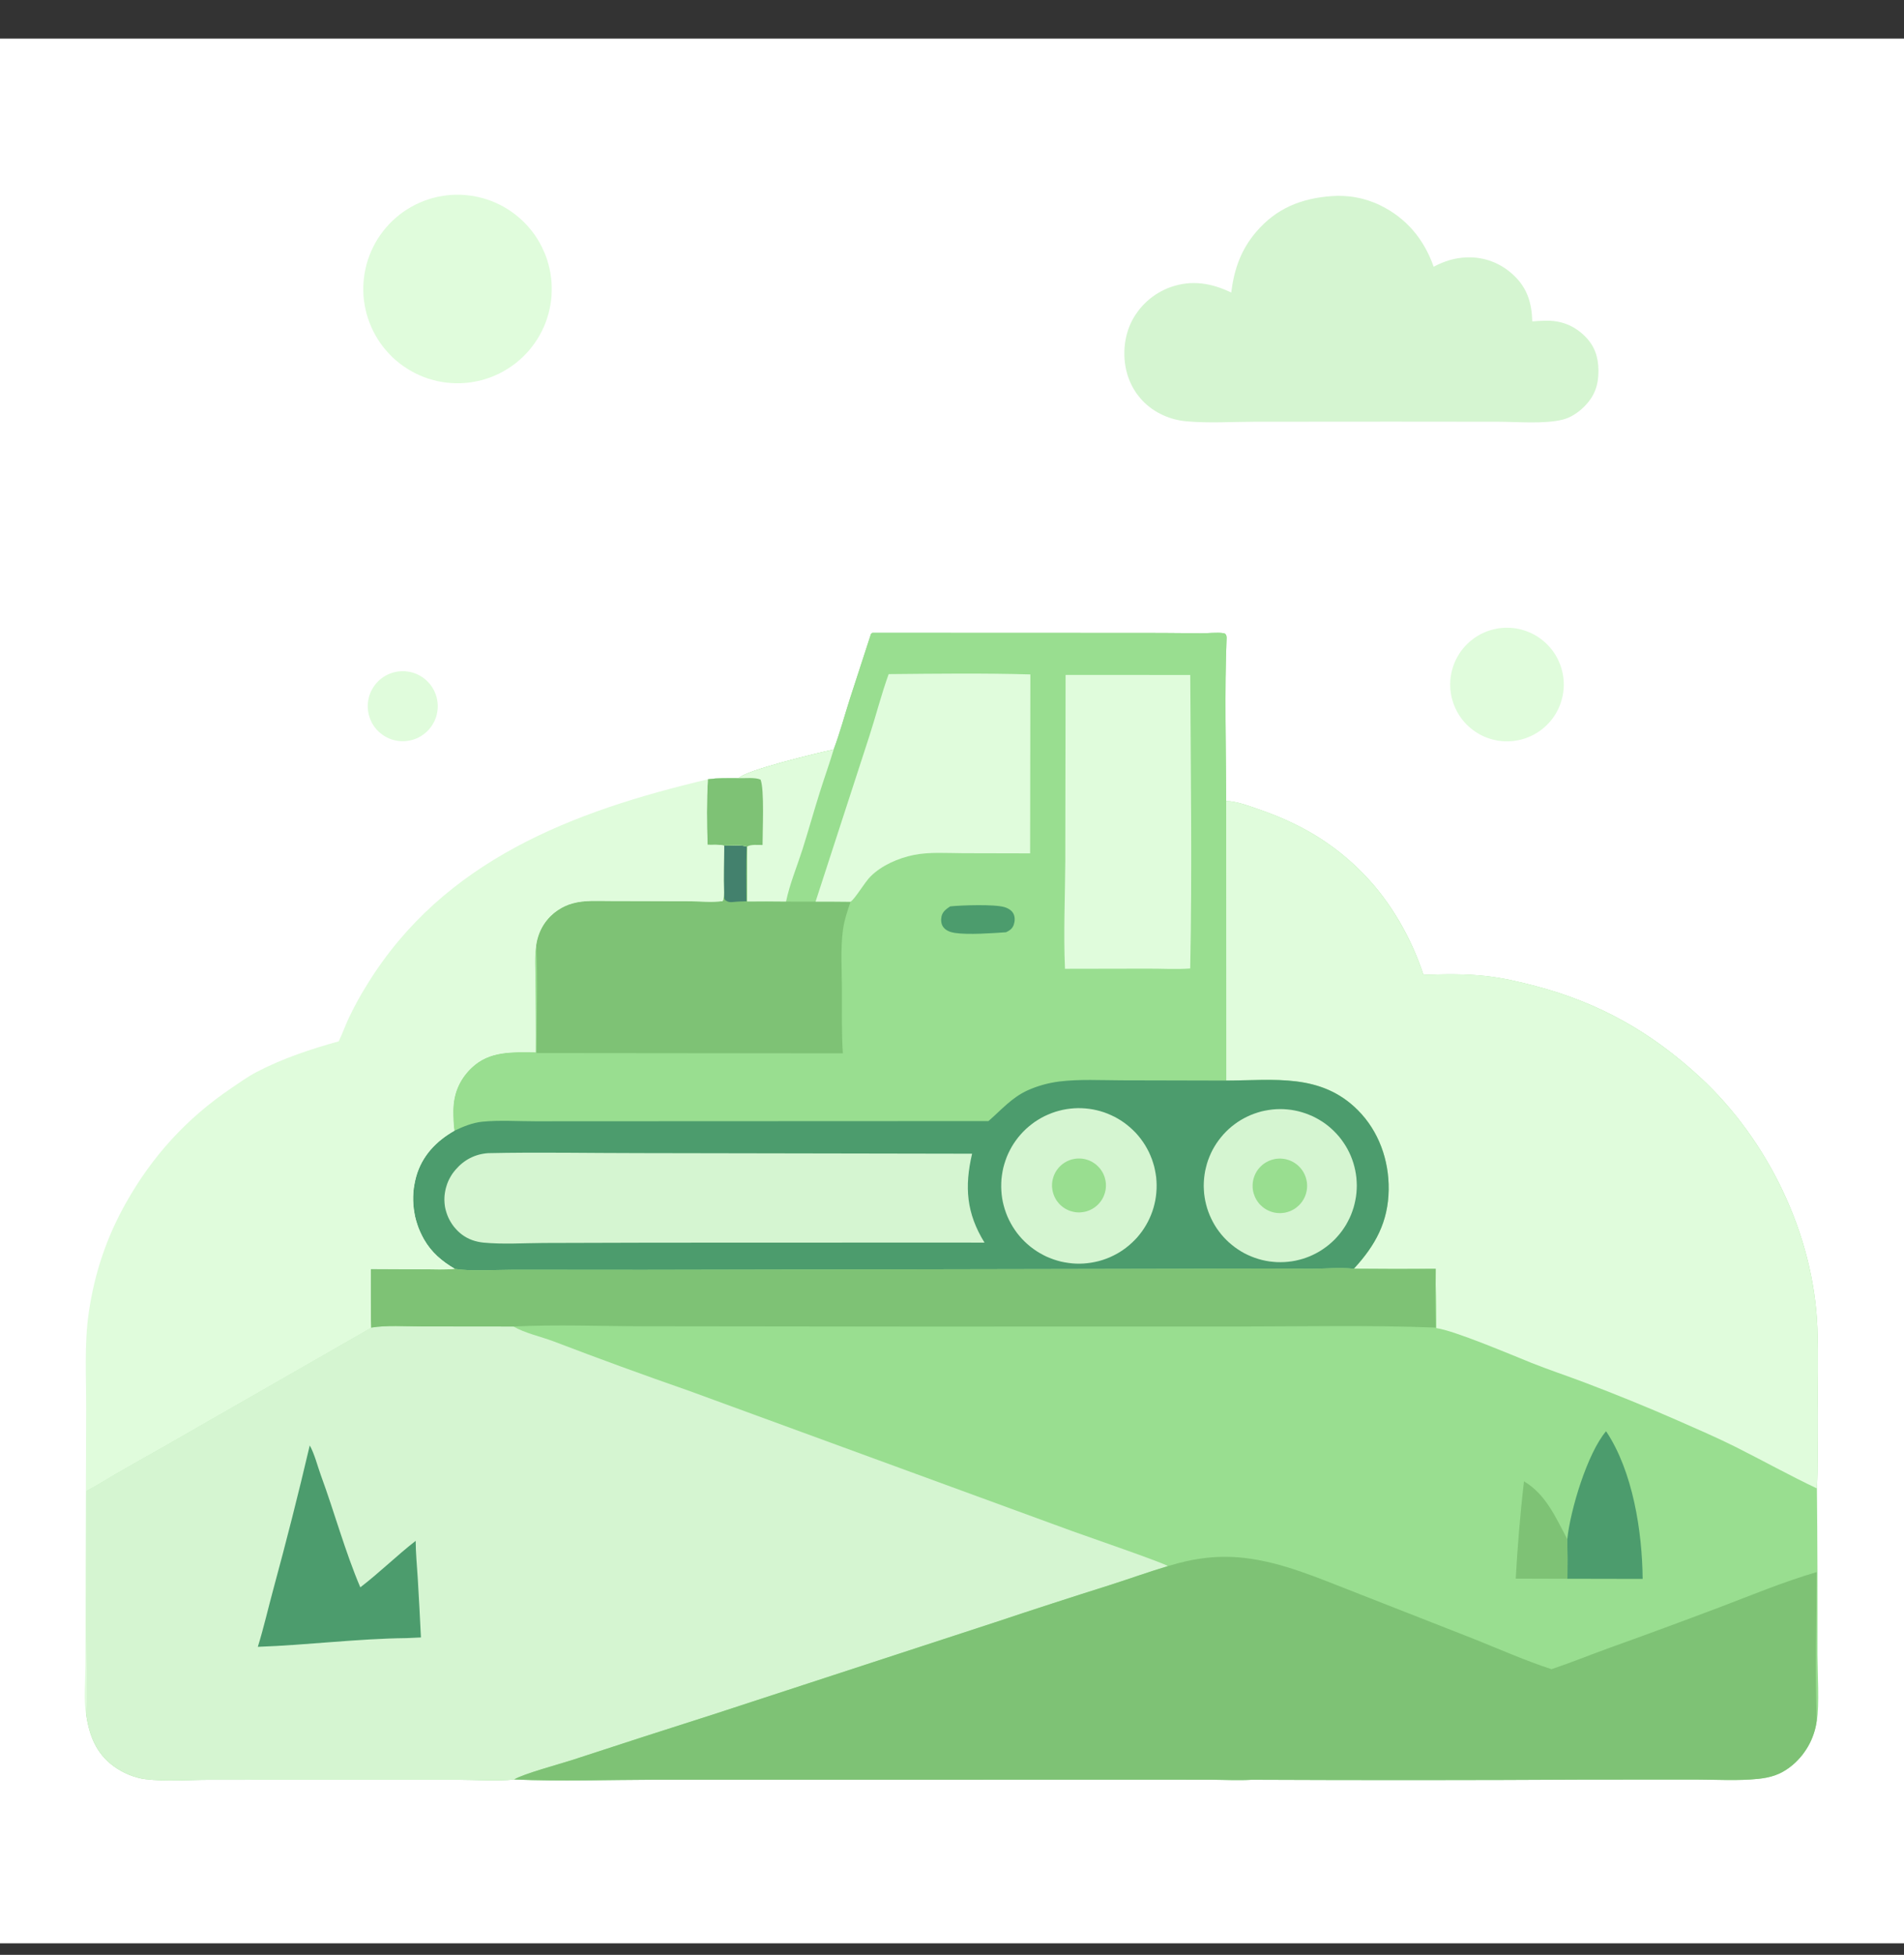 <svg width="38" height="39" viewBox="0 0 38 39" fill="none" xmlns="http://www.w3.org/2000/svg">
<rect x="0" y="0" width="38" height="39" fill="#333333" stroke="none"/>
<g clip-path="url(#clip0_1828_98043)">
<path d="M0 0.77H38V38.77H0V0.77Z" fill="white"/>
<path d="M17.383 12.647C17.419 12.621 17.401 12.625 17.435 12.625L22.443 12.627C22.952 12.626 23.462 12.628 23.972 12.634C24.098 12.636 24.3 12.612 24.414 12.632C24.437 12.636 24.451 12.638 24.464 12.659C24.477 12.68 24.478 12.694 24.48 12.718C24.437 13.801 24.468 14.897 24.472 15.981C24.674 15.984 24.902 16.071 25.095 16.137C25.923 16.418 26.612 16.813 27.225 17.447C27.763 18.002 28.169 18.72 28.41 19.45C28.825 19.434 29.235 19.427 29.65 19.472C29.986 19.508 30.315 19.585 30.642 19.671C31.921 20.006 32.966 20.599 33.935 21.496C35.289 22.749 36.201 24.636 36.271 26.488C36.293 27.075 36.276 27.667 36.273 28.254C36.271 28.733 36.287 29.218 36.262 29.696C36.273 30.803 36.276 31.91 36.273 33.017C36.273 33.322 36.316 34.055 36.259 34.324C36.256 34.347 36.253 34.37 36.249 34.392C36.245 34.415 36.24 34.438 36.235 34.46C36.23 34.482 36.224 34.505 36.218 34.527C36.211 34.549 36.205 34.571 36.197 34.593C36.19 34.614 36.182 34.636 36.173 34.657C36.165 34.679 36.156 34.7 36.147 34.721C36.137 34.742 36.127 34.763 36.117 34.783C36.106 34.804 36.095 34.824 36.084 34.844C36.072 34.864 36.06 34.883 36.048 34.903C36.035 34.922 36.023 34.941 36.009 34.96C35.996 34.978 35.982 34.997 35.968 35.015C35.953 35.033 35.939 35.05 35.923 35.068C35.908 35.085 35.893 35.102 35.877 35.119C35.861 35.135 35.844 35.151 35.828 35.167C35.811 35.183 35.794 35.198 35.776 35.213C35.758 35.228 35.741 35.242 35.722 35.256C35.526 35.406 35.331 35.464 35.089 35.489C34.687 35.531 34.263 35.504 33.858 35.503L31.644 35.504C29.425 35.516 27.205 35.517 24.986 35.507C24.712 35.523 24.43 35.508 24.155 35.506L22.709 35.506L18.102 35.506L13.075 35.506C12.141 35.508 11.195 35.543 10.262 35.502C9.94 35.537 9.47 35.507 9.132 35.507L6.711 35.507L4.185 35.508C3.766 35.508 3.315 35.545 2.901 35.495C2.683 35.469 2.444 35.366 2.268 35.236C1.919 34.981 1.781 34.623 1.721 34.209C1.747 33.691 1.723 33.159 1.723 32.639L1.725 29.74C1.924 29.638 2.112 29.517 2.305 29.404C2.616 29.224 2.93 29.048 3.243 28.872L7.405 26.487C7.395 26.098 7.401 25.706 7.399 25.317L8.464 25.322C8.666 25.322 8.876 25.335 9.077 25.313C8.818 25.161 8.612 24.987 8.461 24.724C8.448 24.7 8.435 24.677 8.423 24.652C8.411 24.628 8.399 24.604 8.388 24.579C8.377 24.555 8.366 24.53 8.356 24.505C8.347 24.48 8.337 24.454 8.329 24.428C8.32 24.403 8.312 24.377 8.305 24.351C8.298 24.325 8.291 24.299 8.285 24.273C8.279 24.246 8.274 24.22 8.27 24.193C8.265 24.166 8.261 24.14 8.258 24.113C8.254 24.086 8.252 24.059 8.25 24.032C8.248 24.005 8.246 23.978 8.246 23.951C8.245 23.924 8.245 23.897 8.246 23.87C8.247 23.843 8.248 23.816 8.25 23.789C8.252 23.762 8.255 23.736 8.258 23.709C8.262 23.682 8.266 23.655 8.271 23.629C8.275 23.602 8.281 23.576 8.287 23.549C8.293 23.523 8.3 23.497 8.307 23.471C8.423 23.061 8.705 22.765 9.068 22.559C9.049 22.43 9.046 22.292 9.046 22.162C9.048 21.826 9.164 21.544 9.404 21.31C9.764 20.959 10.226 20.99 10.691 20.994C10.695 20.525 10.688 20.056 10.686 19.587C10.685 19.351 10.663 19.09 10.701 18.857C10.707 18.815 10.715 18.773 10.726 18.733C10.736 18.692 10.75 18.651 10.766 18.612C10.781 18.573 10.8 18.535 10.82 18.498C10.841 18.461 10.864 18.425 10.889 18.391C10.906 18.369 10.923 18.347 10.942 18.326C10.96 18.305 10.979 18.285 11 18.266C11.02 18.247 11.041 18.228 11.062 18.211C11.084 18.193 11.107 18.177 11.13 18.161C11.153 18.145 11.176 18.131 11.201 18.117C11.225 18.103 11.25 18.09 11.275 18.079C11.3 18.067 11.326 18.056 11.352 18.047C11.379 18.037 11.405 18.029 11.432 18.022C11.669 17.956 11.938 17.976 12.182 17.976L13.725 17.979C13.948 17.98 14.202 18.007 14.422 17.978C14.451 17.931 14.447 17.856 14.45 17.801C14.44 17.492 14.451 17.18 14.453 16.871C14.364 16.844 14.219 16.858 14.122 16.854C14.103 16.424 14.103 15.977 14.127 15.548C14.331 15.518 14.538 15.525 14.744 15.525C14.877 15.368 16.33 15.018 16.638 14.954C16.762 14.624 16.855 14.278 16.962 13.942L17.383 12.647Z" fill="#99DE90"/>
<path d="M7.405 26.486C7.722 26.435 8.078 26.463 8.4 26.462L10.246 26.464C10.48 26.599 10.795 26.665 11.051 26.762C11.948 27.105 12.85 27.434 13.758 27.75L21.39 30.543C21.638 30.633 23.263 31.193 23.308 31.245C22.925 31.36 22.549 31.494 22.169 31.617C21.395 31.861 20.623 32.111 19.853 32.368L14.237 34.203C13.294 34.503 12.352 34.807 11.411 35.116C11.17 35.194 10.448 35.388 10.262 35.501C9.94 35.536 9.47 35.506 9.132 35.506L6.711 35.506L4.185 35.507C3.766 35.507 3.315 35.544 2.901 35.495C2.683 35.468 2.444 35.366 2.268 35.236C1.919 34.98 1.781 34.623 1.721 34.209C1.747 33.69 1.723 33.158 1.723 32.638L1.725 29.74C1.924 29.637 2.112 29.516 2.305 29.404C2.616 29.223 2.93 29.048 3.243 28.871L7.405 26.486Z" fill="#D5F5D1"/>
<path d="M6.182 28.837C6.278 29.008 6.336 29.246 6.404 29.433C6.674 30.167 6.886 30.952 7.191 31.668C7.573 31.376 7.916 31.036 8.296 30.741C8.297 30.987 8.322 31.235 8.337 31.48C8.361 31.876 8.382 32.272 8.401 32.668L8.118 32.681C7.126 32.692 6.138 32.82 5.146 32.855C5.263 32.476 5.351 32.089 5.455 31.706C5.714 30.754 5.957 29.798 6.182 28.837Z" fill="#4C9C6D"/>
<path d="M17.383 12.647C17.419 12.621 17.401 12.625 17.435 12.625L22.443 12.627C22.953 12.626 23.462 12.628 23.972 12.634C24.099 12.636 24.3 12.612 24.415 12.632C24.437 12.636 24.451 12.638 24.464 12.659C24.477 12.68 24.479 12.694 24.481 12.718C24.437 13.801 24.468 14.897 24.472 15.981L24.474 21.558L22.383 21.553C21.973 21.552 21.544 21.527 21.137 21.577C21.029 21.591 20.921 21.613 20.816 21.642C20.71 21.672 20.607 21.709 20.507 21.754C20.194 21.897 19.982 22.145 19.728 22.366L12.751 22.369L10.68 22.37C10.336 22.37 9.974 22.345 9.633 22.378C9.433 22.397 9.248 22.474 9.069 22.559C9.05 22.43 9.046 22.292 9.046 22.162C9.048 21.826 9.164 21.544 9.404 21.31C9.764 20.959 10.227 20.99 10.691 20.994C10.695 20.525 10.688 20.056 10.687 19.587C10.686 19.351 10.663 19.09 10.701 18.857C10.707 18.815 10.715 18.773 10.726 18.733C10.737 18.692 10.75 18.651 10.766 18.612C10.782 18.573 10.8 18.535 10.82 18.498C10.841 18.461 10.864 18.425 10.889 18.391C10.906 18.369 10.923 18.347 10.942 18.326C10.96 18.305 10.98 18.285 11 18.266C11.02 18.247 11.041 18.228 11.063 18.211C11.084 18.193 11.107 18.177 11.13 18.161C11.153 18.145 11.176 18.131 11.201 18.117C11.225 18.103 11.25 18.09 11.275 18.079C11.3 18.067 11.326 18.056 11.352 18.047C11.379 18.037 11.405 18.029 11.432 18.022C11.669 17.956 11.938 17.976 12.182 17.976L13.725 17.979C13.948 17.98 14.202 18.007 14.422 17.978C14.451 17.931 14.447 17.856 14.45 17.801C14.44 17.492 14.451 17.18 14.454 16.871C14.364 16.844 14.219 16.858 14.122 16.854C14.104 16.424 14.103 15.977 14.127 15.548C14.331 15.518 14.538 15.525 14.744 15.525C14.877 15.368 16.33 15.018 16.638 14.954C16.762 14.624 16.855 14.278 16.962 13.942L17.383 12.647Z" fill="#99DE90"/>
<path d="M14.453 16.872C14.588 16.874 14.776 16.849 14.902 16.889L14.912 16.889L14.912 17.986C15.171 17.983 15.429 17.983 15.688 17.987L16.277 17.988C16.509 17.988 16.743 17.986 16.975 17.991C16.913 18.173 16.848 18.364 16.823 18.556C16.774 18.93 16.801 19.331 16.803 19.709C16.806 20.141 16.793 20.584 16.822 21.015L10.707 21.009C10.706 20.301 10.737 19.563 10.701 18.857C10.707 18.815 10.715 18.774 10.726 18.733C10.737 18.692 10.75 18.652 10.766 18.612C10.782 18.573 10.8 18.535 10.82 18.498C10.841 18.461 10.864 18.425 10.889 18.391C10.906 18.369 10.923 18.347 10.942 18.326C10.96 18.305 10.98 18.285 11 18.266C11.02 18.247 11.041 18.228 11.062 18.211C11.084 18.193 11.107 18.177 11.13 18.161C11.153 18.145 11.176 18.131 11.201 18.117C11.225 18.103 11.25 18.091 11.275 18.079C11.3 18.067 11.326 18.057 11.352 18.047C11.379 18.038 11.405 18.029 11.432 18.022C11.669 17.956 11.938 17.977 12.182 17.976L13.725 17.98C13.948 17.98 14.202 18.008 14.422 17.978C14.451 17.931 14.447 17.856 14.45 17.801C14.44 17.493 14.451 17.18 14.453 16.872Z" fill="#7EC275"/>
<path d="M14.453 16.872C14.588 16.874 14.776 16.849 14.902 16.889C14.887 17.252 14.895 17.617 14.896 17.981C14.806 17.984 14.716 17.986 14.627 17.996C14.575 18.003 14.526 17.996 14.482 17.963C14.455 17.942 14.454 17.906 14.453 17.874C14.451 17.85 14.451 17.826 14.45 17.801C14.44 17.493 14.451 17.18 14.453 16.872Z" fill="#43816D"/>
<path d="M17.736 13.449C18.677 13.44 19.623 13.428 20.564 13.455L20.559 17.025L19.217 17.022C18.896 17.021 18.552 16.994 18.238 17.057C17.931 17.119 17.599 17.262 17.375 17.485C17.253 17.607 17.073 17.923 16.975 17.991C16.743 17.986 16.509 17.989 16.277 17.988L17.351 14.684C17.483 14.277 17.59 13.85 17.736 13.449Z" fill="#E0FCDC"/>
<path d="M14.744 15.524C14.877 15.367 16.33 15.017 16.638 14.953C16.553 15.24 16.45 15.522 16.361 15.808C16.242 16.187 16.135 16.57 16.015 16.949C15.905 17.292 15.762 17.633 15.688 17.986C15.429 17.983 15.171 17.982 14.912 17.985L14.912 16.888L14.902 16.889C14.776 16.849 14.588 16.873 14.453 16.871C14.364 16.844 14.219 16.857 14.122 16.853C14.104 16.423 14.103 15.977 14.127 15.547C14.331 15.517 14.538 15.524 14.744 15.524Z" fill="#E0FCDC"/>
<path d="M14.744 15.525C14.865 15.528 15.071 15.506 15.179 15.553C15.259 15.748 15.218 16.591 15.219 16.858C15.132 16.859 14.985 16.842 14.912 16.889L14.902 16.889C14.776 16.849 14.588 16.874 14.453 16.871C14.364 16.844 14.219 16.858 14.122 16.854C14.104 16.424 14.103 15.977 14.127 15.548C14.331 15.518 14.538 15.525 14.744 15.525Z" fill="#7EC275"/>
<path d="M21.267 13.465L23.755 13.466C23.764 15.415 23.794 17.372 23.754 19.322C23.479 19.342 23.188 19.324 22.911 19.325L21.255 19.328C21.223 18.618 21.257 17.896 21.261 17.185L21.267 13.465Z" fill="#E0FCDC"/>
<path d="M18.963 18.083C19.186 18.059 19.843 18.037 20.046 18.097C20.122 18.12 20.202 18.166 20.233 18.243C20.26 18.311 20.255 18.388 20.23 18.456C20.201 18.531 20.149 18.565 20.079 18.599C19.801 18.618 19.322 18.653 19.054 18.612C18.965 18.598 18.869 18.564 18.818 18.484C18.781 18.427 18.777 18.348 18.791 18.283C18.812 18.187 18.886 18.135 18.963 18.083Z" fill="#4C9C6D"/>
<path d="M24.472 15.98C24.674 15.984 24.902 16.071 25.095 16.136C25.923 16.417 26.612 16.812 27.225 17.446C27.763 18.002 28.169 18.72 28.41 19.45C28.826 19.433 29.236 19.426 29.65 19.471C29.986 19.508 30.315 19.584 30.642 19.67C31.921 20.006 32.966 20.599 33.935 21.495C35.289 22.748 36.201 24.636 36.271 26.487C36.294 27.074 36.276 27.666 36.273 28.254C36.271 28.733 36.287 29.217 36.262 29.695C35.708 29.433 35.169 29.132 34.619 28.857C34.246 28.671 33.861 28.506 33.48 28.338C32.89 28.078 32.226 27.809 31.624 27.581C31.273 27.448 30.916 27.33 30.567 27.191C30.168 27.031 29.024 26.544 28.667 26.497C28.665 26.207 28.667 25.915 28.653 25.624L28.654 25.314C28.11 25.317 27.565 25.316 27.021 25.311C27.451 24.844 27.707 24.377 27.715 23.73C27.723 23.146 27.518 22.568 27.102 22.149C26.362 21.407 25.427 21.554 24.474 21.558L24.472 15.98Z" fill="#E0FCDC"/>
<path d="M23.308 31.245C23.818 31.089 24.296 31.021 24.831 31.081C25.596 31.168 26.306 31.482 27.017 31.757L29.424 32.701C29.932 32.904 30.444 33.132 30.965 33.301C31.351 33.172 31.729 33.018 32.112 32.879C32.849 32.615 33.584 32.344 34.317 32.067C34.954 31.825 35.604 31.554 36.258 31.364C36.256 32.347 36.224 33.342 36.259 34.324C36.257 34.347 36.253 34.37 36.249 34.392C36.245 34.415 36.24 34.437 36.235 34.46C36.23 34.482 36.224 34.504 36.218 34.526C36.212 34.549 36.205 34.571 36.197 34.592C36.19 34.614 36.182 34.636 36.174 34.657C36.165 34.679 36.156 34.7 36.147 34.721C36.137 34.742 36.127 34.762 36.117 34.783C36.106 34.803 36.095 34.824 36.084 34.843C36.072 34.863 36.06 34.883 36.048 34.902C36.035 34.922 36.023 34.941 36.009 34.959C35.996 34.978 35.982 34.996 35.968 35.015C35.953 35.033 35.939 35.05 35.923 35.068C35.908 35.085 35.893 35.102 35.877 35.118C35.861 35.135 35.844 35.151 35.828 35.167C35.811 35.182 35.794 35.198 35.776 35.213C35.759 35.227 35.741 35.242 35.722 35.256C35.526 35.406 35.331 35.464 35.089 35.489C34.687 35.53 34.263 35.504 33.858 35.503L31.644 35.504C29.425 35.516 27.206 35.517 24.986 35.507C24.712 35.523 24.43 35.507 24.155 35.506L22.709 35.505L18.102 35.506L13.076 35.506C12.141 35.508 11.195 35.542 10.262 35.501C10.448 35.388 11.17 35.194 11.411 35.116C12.352 34.807 13.294 34.503 14.237 34.203L19.854 32.368C20.623 32.111 21.395 31.861 22.169 31.617C22.549 31.495 22.925 31.36 23.308 31.245Z" fill="#7EC275"/>
<path d="M24.474 21.558C25.427 21.555 26.362 21.407 27.101 22.15C27.518 22.568 27.722 23.147 27.715 23.731C27.707 24.378 27.451 24.844 27.021 25.311C26.713 25.282 26.387 25.317 26.076 25.313C25.018 25.3 23.958 25.316 22.899 25.315L12.838 25.334L10.245 25.332C9.943 25.332 9.352 25.367 9.077 25.313C8.818 25.161 8.612 24.987 8.461 24.724C8.448 24.7 8.435 24.677 8.423 24.652C8.41 24.628 8.399 24.604 8.388 24.579C8.377 24.555 8.366 24.53 8.356 24.505C8.347 24.48 8.337 24.454 8.329 24.428C8.32 24.403 8.312 24.377 8.305 24.351C8.298 24.325 8.291 24.299 8.285 24.272C8.279 24.246 8.274 24.22 8.27 24.193C8.265 24.166 8.261 24.14 8.258 24.113C8.254 24.086 8.252 24.059 8.25 24.032C8.248 24.005 8.246 23.978 8.246 23.951C8.245 23.924 8.245 23.897 8.246 23.87C8.247 23.843 8.248 23.816 8.25 23.789C8.252 23.762 8.255 23.736 8.258 23.709C8.262 23.682 8.266 23.655 8.271 23.629C8.275 23.602 8.281 23.576 8.287 23.549C8.293 23.523 8.3 23.497 8.307 23.471C8.423 23.061 8.705 22.765 9.068 22.559C9.248 22.474 9.433 22.397 9.632 22.378C9.974 22.345 10.335 22.37 10.68 22.37L12.751 22.369L19.728 22.366C19.982 22.145 20.193 21.897 20.507 21.754C20.607 21.709 20.71 21.672 20.816 21.642C20.921 21.613 21.029 21.591 21.137 21.577C21.544 21.527 21.972 21.552 22.382 21.553L24.474 21.558Z" fill="#4C9C6D"/>
<path d="M9.743 23.006C10.748 22.984 11.757 23.005 12.762 23.005L19.401 23.017C19.247 23.679 19.287 24.205 19.649 24.791L18.828 24.79L13.012 24.792L10.85 24.798C10.456 24.8 10.044 24.828 9.653 24.791C9.492 24.775 9.347 24.726 9.216 24.628C9.205 24.619 9.193 24.61 9.182 24.6C9.171 24.59 9.16 24.581 9.149 24.571C9.138 24.561 9.128 24.55 9.118 24.54C9.108 24.529 9.098 24.518 9.088 24.507C9.078 24.496 9.069 24.485 9.06 24.474C9.051 24.462 9.042 24.45 9.033 24.438C9.025 24.426 9.017 24.414 9.009 24.402C9.001 24.389 8.993 24.377 8.986 24.364C8.978 24.351 8.971 24.338 8.965 24.325C8.958 24.312 8.952 24.299 8.946 24.286C8.94 24.272 8.934 24.259 8.929 24.245C8.923 24.231 8.918 24.218 8.914 24.203C8.909 24.19 8.905 24.176 8.901 24.161C8.897 24.147 8.893 24.133 8.89 24.119C8.887 24.104 8.884 24.09 8.881 24.076C8.879 24.061 8.877 24.047 8.875 24.032C8.873 24.017 8.872 24.001 8.871 23.986C8.87 23.97 8.87 23.955 8.869 23.939C8.869 23.924 8.87 23.908 8.87 23.893C8.871 23.878 8.872 23.862 8.873 23.847C8.875 23.831 8.877 23.816 8.879 23.801C8.881 23.785 8.884 23.77 8.887 23.755C8.89 23.74 8.893 23.725 8.897 23.71C8.901 23.695 8.905 23.68 8.91 23.665C8.914 23.65 8.919 23.636 8.924 23.621C8.93 23.606 8.935 23.592 8.941 23.578C8.947 23.564 8.954 23.549 8.96 23.535C8.967 23.522 8.974 23.508 8.982 23.494C8.989 23.481 8.997 23.467 9.005 23.454C9.013 23.441 9.022 23.428 9.03 23.415C9.039 23.403 9.048 23.39 9.058 23.378C9.067 23.366 9.077 23.354 9.087 23.342C9.258 23.14 9.48 23.024 9.743 23.006Z" fill="#D5F5D1"/>
<path d="M21.436 22.111C21.461 22.11 21.487 22.109 21.512 22.108C21.537 22.108 21.563 22.108 21.588 22.109C21.613 22.11 21.639 22.112 21.664 22.114C21.689 22.116 21.715 22.119 21.74 22.122C21.765 22.126 21.79 22.13 21.815 22.134C21.84 22.139 21.865 22.144 21.89 22.15C21.914 22.156 21.939 22.162 21.963 22.169C21.988 22.176 22.012 22.184 22.036 22.192C22.06 22.201 22.084 22.209 22.108 22.219C22.131 22.228 22.154 22.238 22.177 22.249C22.201 22.259 22.224 22.27 22.246 22.282C22.269 22.294 22.291 22.306 22.313 22.319C22.335 22.331 22.356 22.345 22.378 22.359C22.399 22.372 22.42 22.387 22.441 22.402C22.461 22.417 22.481 22.432 22.501 22.448C22.521 22.464 22.541 22.48 22.559 22.497C22.579 22.514 22.597 22.531 22.615 22.549C22.634 22.566 22.651 22.584 22.669 22.603C22.686 22.622 22.703 22.641 22.719 22.66C22.735 22.68 22.751 22.699 22.767 22.72C22.782 22.74 22.797 22.76 22.811 22.781C22.826 22.802 22.84 22.824 22.853 22.845C22.866 22.867 22.879 22.889 22.891 22.911C22.904 22.933 22.915 22.956 22.927 22.979C22.938 23.001 22.948 23.024 22.958 23.048C22.968 23.071 22.978 23.095 22.987 23.119C22.995 23.142 23.004 23.166 23.011 23.191C23.019 23.215 23.026 23.239 23.033 23.264C23.039 23.288 23.045 23.313 23.05 23.338C23.055 23.363 23.06 23.388 23.064 23.413C23.068 23.438 23.072 23.463 23.075 23.488C23.077 23.514 23.079 23.539 23.081 23.564C23.083 23.59 23.084 23.615 23.084 23.64C23.084 23.666 23.084 23.691 23.083 23.716C23.082 23.742 23.081 23.767 23.078 23.793C23.076 23.818 23.073 23.843 23.07 23.868C23.067 23.893 23.062 23.919 23.058 23.944C23.053 23.968 23.048 23.993 23.042 24.018C23.036 24.043 23.03 24.067 23.023 24.092C23.015 24.116 23.008 24.14 23 24.164C22.991 24.188 22.983 24.212 22.973 24.236C22.964 24.259 22.954 24.283 22.943 24.306C22.932 24.329 22.921 24.352 22.91 24.374C22.898 24.397 22.886 24.419 22.873 24.441C22.86 24.463 22.847 24.485 22.833 24.506C22.819 24.527 22.805 24.548 22.79 24.569C22.775 24.589 22.759 24.609 22.744 24.629C22.728 24.649 22.711 24.669 22.695 24.688C22.678 24.706 22.66 24.725 22.643 24.743C22.625 24.762 22.607 24.779 22.588 24.796C22.57 24.814 22.55 24.831 22.531 24.847C22.512 24.863 22.492 24.879 22.471 24.895C22.451 24.91 22.431 24.925 22.41 24.939C22.389 24.953 22.367 24.967 22.346 24.981C22.324 24.994 22.302 25.007 22.28 25.019C22.258 25.031 22.235 25.043 22.212 25.054C22.189 25.065 22.166 25.076 22.143 25.086C22.12 25.096 22.096 25.105 22.072 25.114C22.049 25.123 22.024 25.131 22 25.139C21.976 25.146 21.952 25.153 21.927 25.16C21.902 25.166 21.878 25.172 21.853 25.177C21.828 25.183 21.803 25.187 21.778 25.191C21.753 25.195 21.728 25.199 21.703 25.201C21.677 25.204 21.652 25.206 21.627 25.208C21.601 25.209 21.576 25.21 21.551 25.211C21.525 25.211 21.5 25.211 21.474 25.21C21.449 25.209 21.424 25.207 21.399 25.205C21.373 25.203 21.348 25.2 21.323 25.196C21.298 25.193 21.273 25.189 21.248 25.184C21.223 25.18 21.198 25.174 21.173 25.169C21.149 25.163 21.124 25.156 21.1 25.149C21.076 25.142 21.051 25.134 21.027 25.126C21.003 25.118 20.98 25.109 20.956 25.099C20.933 25.09 20.909 25.08 20.886 25.07C20.863 25.059 20.84 25.048 20.818 25.036C20.795 25.024 20.773 25.012 20.751 24.999C20.729 24.987 20.708 24.973 20.686 24.959C20.665 24.946 20.644 24.931 20.624 24.916C20.603 24.901 20.583 24.886 20.563 24.87C20.543 24.854 20.524 24.838 20.505 24.821C20.486 24.804 20.467 24.787 20.449 24.769C20.431 24.752 20.413 24.734 20.396 24.715C20.379 24.696 20.362 24.677 20.346 24.658C20.329 24.639 20.314 24.619 20.298 24.599C20.283 24.578 20.268 24.558 20.254 24.537C20.239 24.516 20.226 24.495 20.212 24.473C20.199 24.451 20.186 24.43 20.174 24.407C20.162 24.385 20.15 24.363 20.139 24.34C20.128 24.317 20.117 24.294 20.107 24.271C20.097 24.247 20.088 24.224 20.079 24.2C20.07 24.176 20.062 24.152 20.054 24.128C20.047 24.104 20.039 24.079 20.033 24.055C20.026 24.03 20.021 24.006 20.015 23.981C20.01 23.956 20.006 23.931 20.001 23.906C19.997 23.881 19.994 23.856 19.991 23.831C19.988 23.806 19.986 23.78 19.985 23.755C19.983 23.73 19.982 23.704 19.982 23.679C19.982 23.654 19.982 23.628 19.983 23.603C19.984 23.578 19.985 23.552 19.987 23.527C19.99 23.502 19.992 23.476 19.996 23.451C19.999 23.426 20.003 23.401 20.008 23.376C20.012 23.351 20.018 23.326 20.023 23.302C20.029 23.277 20.036 23.253 20.043 23.228C20.05 23.204 20.058 23.18 20.066 23.156C20.074 23.132 20.083 23.108 20.092 23.084C20.102 23.061 20.112 23.037 20.122 23.014C20.133 22.991 20.144 22.968 20.156 22.946C20.167 22.923 20.18 22.901 20.192 22.879C20.205 22.857 20.218 22.836 20.232 22.814C20.246 22.793 20.26 22.772 20.275 22.752C20.29 22.731 20.305 22.711 20.321 22.691C20.337 22.671 20.353 22.652 20.37 22.633C20.387 22.614 20.404 22.595 20.422 22.577C20.439 22.559 20.458 22.541 20.476 22.524C20.495 22.507 20.514 22.49 20.533 22.474C20.553 22.457 20.572 22.441 20.593 22.426C20.613 22.41 20.633 22.396 20.654 22.381C20.675 22.367 20.696 22.353 20.718 22.34C20.739 22.326 20.761 22.314 20.784 22.301C20.806 22.289 20.828 22.277 20.851 22.266C20.874 22.255 20.897 22.244 20.92 22.235C20.944 22.224 20.967 22.215 20.991 22.206C21.015 22.197 21.039 22.189 21.063 22.181C21.087 22.174 21.111 22.167 21.136 22.16C21.16 22.154 21.185 22.148 21.21 22.142C21.235 22.137 21.26 22.133 21.285 22.128C21.31 22.124 21.335 22.121 21.36 22.118C21.385 22.115 21.41 22.113 21.436 22.111Z" fill="#D5F5D1"/>
<path d="M21.411 23.127C21.423 23.124 21.434 23.122 21.446 23.12C21.458 23.118 21.47 23.116 21.482 23.115C21.494 23.114 21.505 23.113 21.517 23.113C21.529 23.112 21.541 23.112 21.553 23.113C21.565 23.113 21.577 23.114 21.589 23.115C21.601 23.116 21.613 23.118 21.624 23.12C21.636 23.122 21.648 23.124 21.659 23.127C21.671 23.13 21.682 23.133 21.694 23.137C21.705 23.14 21.716 23.144 21.728 23.148C21.739 23.153 21.75 23.157 21.761 23.162C21.771 23.167 21.782 23.173 21.793 23.178C21.803 23.184 21.813 23.19 21.823 23.197C21.833 23.203 21.843 23.21 21.853 23.217C21.862 23.224 21.872 23.231 21.881 23.239C21.89 23.247 21.899 23.255 21.907 23.263C21.916 23.271 21.924 23.28 21.932 23.289C21.94 23.297 21.948 23.307 21.956 23.316C21.963 23.325 21.97 23.335 21.977 23.345C21.984 23.355 21.99 23.364 21.996 23.375C22.002 23.385 22.008 23.395 22.014 23.406C22.019 23.417 22.024 23.428 22.029 23.439C22.033 23.45 22.038 23.461 22.042 23.472C22.046 23.483 22.049 23.495 22.052 23.506C22.055 23.518 22.058 23.529 22.061 23.541C22.063 23.552 22.065 23.564 22.067 23.576C22.069 23.588 22.07 23.6 22.071 23.612C22.072 23.624 22.072 23.636 22.072 23.648C22.072 23.659 22.072 23.671 22.071 23.683C22.07 23.695 22.069 23.707 22.068 23.719C22.066 23.731 22.064 23.742 22.062 23.754C22.059 23.766 22.057 23.777 22.054 23.789C22.051 23.801 22.047 23.812 22.043 23.823C22.04 23.835 22.035 23.846 22.031 23.857C22.026 23.868 22.021 23.879 22.016 23.889C22.011 23.9 22.005 23.91 21.999 23.921C21.993 23.931 21.986 23.941 21.98 23.951C21.973 23.961 21.966 23.971 21.959 23.98C21.951 23.989 21.944 23.999 21.936 24.008C21.928 24.017 21.92 24.025 21.911 24.034C21.903 24.042 21.894 24.05 21.885 24.058C21.876 24.066 21.867 24.073 21.857 24.08C21.848 24.087 21.838 24.094 21.828 24.101C21.818 24.107 21.808 24.113 21.797 24.119C21.787 24.125 21.776 24.131 21.765 24.136C21.755 24.141 21.744 24.146 21.733 24.15C21.721 24.154 21.71 24.158 21.699 24.162C21.688 24.166 21.676 24.169 21.665 24.172C21.653 24.175 21.641 24.177 21.63 24.179C21.621 24.181 21.612 24.182 21.604 24.183C21.595 24.184 21.587 24.185 21.578 24.186C21.569 24.187 21.561 24.187 21.552 24.188C21.544 24.188 21.535 24.188 21.526 24.188C21.517 24.188 21.509 24.187 21.5 24.187C21.492 24.186 21.483 24.186 21.474 24.185C21.466 24.184 21.457 24.183 21.449 24.181C21.44 24.18 21.432 24.178 21.423 24.176C21.415 24.175 21.406 24.173 21.398 24.17C21.39 24.168 21.381 24.166 21.373 24.163C21.365 24.161 21.357 24.158 21.348 24.155C21.34 24.152 21.332 24.149 21.324 24.145C21.316 24.142 21.308 24.138 21.301 24.135C21.293 24.131 21.285 24.127 21.278 24.123C21.27 24.119 21.262 24.114 21.255 24.11C21.248 24.105 21.24 24.101 21.233 24.096C21.226 24.091 21.219 24.086 21.212 24.081C21.205 24.076 21.198 24.07 21.192 24.065C21.185 24.059 21.178 24.054 21.172 24.048C21.166 24.042 21.159 24.036 21.153 24.03C21.147 24.024 21.141 24.017 21.135 24.011C21.13 24.005 21.124 23.998 21.119 23.991C21.113 23.985 21.108 23.978 21.102 23.971C21.097 23.964 21.092 23.957 21.087 23.95C21.083 23.942 21.078 23.935 21.074 23.928C21.069 23.92 21.065 23.913 21.061 23.905C21.057 23.898 21.053 23.89 21.049 23.882C21.045 23.874 21.042 23.866 21.038 23.858C21.035 23.85 21.032 23.842 21.029 23.834C21.026 23.826 21.023 23.818 21.021 23.81C21.018 23.801 21.016 23.793 21.014 23.785C21.011 23.776 21.009 23.768 21.008 23.759C21.006 23.751 21.004 23.742 21.003 23.734C21.002 23.725 21 23.717 21 23.708C20.999 23.7 20.998 23.691 20.997 23.682C20.997 23.674 20.997 23.665 20.996 23.656C20.996 23.648 20.996 23.639 20.997 23.63C20.997 23.622 20.998 23.613 20.998 23.605C20.999 23.596 21 23.587 21.001 23.579C21.002 23.57 21.004 23.562 21.005 23.553C21.007 23.545 21.009 23.536 21.011 23.528C21.012 23.519 21.015 23.511 21.017 23.503C21.019 23.494 21.022 23.486 21.025 23.478C21.027 23.47 21.03 23.461 21.034 23.453C21.037 23.445 21.04 23.437 21.044 23.43C21.047 23.422 21.051 23.414 21.055 23.406C21.059 23.398 21.063 23.391 21.067 23.383C21.072 23.376 21.076 23.368 21.081 23.361C21.085 23.354 21.09 23.346 21.095 23.34C21.1 23.332 21.105 23.326 21.111 23.319C21.116 23.312 21.122 23.305 21.127 23.299C21.133 23.292 21.139 23.286 21.145 23.279C21.151 23.273 21.157 23.267 21.163 23.261C21.169 23.255 21.175 23.249 21.182 23.244C21.189 23.238 21.195 23.232 21.202 23.227C21.209 23.222 21.216 23.216 21.223 23.212C21.23 23.206 21.237 23.202 21.244 23.197C21.252 23.192 21.259 23.188 21.267 23.184C21.274 23.179 21.282 23.175 21.29 23.171C21.297 23.167 21.305 23.163 21.313 23.16C21.321 23.156 21.329 23.153 21.337 23.15C21.345 23.147 21.353 23.144 21.361 23.141C21.369 23.138 21.378 23.136 21.386 23.133C21.394 23.131 21.403 23.129 21.411 23.127Z" fill="#99DE90"/>
<path d="M25.32 22.145C25.345 22.141 25.37 22.138 25.395 22.135C25.419 22.133 25.444 22.131 25.469 22.129C25.494 22.128 25.519 22.127 25.544 22.127C25.569 22.127 25.594 22.127 25.619 22.128C25.644 22.13 25.669 22.131 25.694 22.134C25.719 22.136 25.744 22.139 25.768 22.142C25.793 22.146 25.818 22.15 25.842 22.155C25.867 22.16 25.891 22.165 25.916 22.171C25.94 22.177 25.964 22.183 25.988 22.191C26.012 22.198 26.036 22.206 26.059 22.214C26.083 22.222 26.106 22.231 26.129 22.241C26.152 22.25 26.175 22.26 26.198 22.27C26.221 22.281 26.243 22.292 26.265 22.304C26.287 22.316 26.309 22.328 26.331 22.341C26.352 22.353 26.373 22.367 26.394 22.38C26.415 22.394 26.435 22.409 26.456 22.423C26.476 22.438 26.495 22.453 26.515 22.469C26.534 22.485 26.553 22.501 26.572 22.518C26.59 22.535 26.609 22.552 26.626 22.569C26.644 22.587 26.662 22.605 26.678 22.623C26.695 22.642 26.712 22.661 26.728 22.68C26.744 22.699 26.759 22.719 26.774 22.739C26.789 22.759 26.803 22.779 26.817 22.8C26.831 22.821 26.845 22.842 26.858 22.863C26.871 22.884 26.883 22.906 26.895 22.928C26.907 22.95 26.918 22.972 26.929 22.995C26.94 23.017 26.95 23.04 26.96 23.063C26.969 23.086 26.979 23.11 26.987 23.133C26.996 23.157 27.003 23.18 27.011 23.204C27.018 23.228 27.025 23.252 27.031 23.276C27.037 23.301 27.043 23.325 27.048 23.35C27.053 23.374 27.057 23.399 27.061 23.423C27.065 23.448 27.068 23.473 27.071 23.498C27.073 23.523 27.075 23.547 27.076 23.573C27.078 23.598 27.078 23.622 27.079 23.648C27.079 23.672 27.078 23.698 27.077 23.722C27.076 23.747 27.074 23.772 27.072 23.797C27.07 23.822 27.067 23.847 27.063 23.872C27.059 23.896 27.055 23.921 27.05 23.946C27.046 23.97 27.04 23.995 27.034 24.019C27.029 24.043 27.022 24.067 27.015 24.091C27.008 24.115 27 24.139 26.991 24.163C26.983 24.186 26.974 24.209 26.965 24.233C26.955 24.256 26.945 24.279 26.935 24.301C26.924 24.324 26.913 24.346 26.901 24.368C26.89 24.39 26.877 24.412 26.865 24.434C26.852 24.455 26.839 24.476 26.825 24.497C26.811 24.518 26.797 24.539 26.782 24.559C26.767 24.579 26.752 24.599 26.736 24.618C26.72 24.637 26.704 24.656 26.687 24.675C26.671 24.694 26.653 24.712 26.636 24.73C26.618 24.747 26.6 24.765 26.582 24.781C26.563 24.798 26.544 24.815 26.525 24.831C26.506 24.846 26.486 24.862 26.466 24.877C26.446 24.892 26.426 24.906 26.405 24.92C26.384 24.934 26.363 24.948 26.342 24.961C26.32 24.974 26.299 24.986 26.277 24.998C26.255 25.01 26.232 25.021 26.21 25.032C26.187 25.043 26.165 25.053 26.142 25.063C26.118 25.072 26.095 25.081 26.072 25.09C26.048 25.098 26.024 25.106 26 25.114C25.977 25.121 25.953 25.128 25.928 25.134C25.904 25.14 25.88 25.146 25.855 25.151C25.831 25.156 25.806 25.16 25.781 25.164C25.757 25.168 25.732 25.171 25.707 25.173C25.682 25.176 25.657 25.178 25.632 25.179C25.607 25.18 25.582 25.181 25.558 25.181C25.532 25.181 25.508 25.181 25.483 25.18C25.458 25.178 25.433 25.177 25.408 25.174C25.383 25.172 25.358 25.169 25.333 25.166C25.309 25.162 25.284 25.158 25.259 25.153C25.235 25.148 25.211 25.143 25.186 25.137C25.162 25.131 25.138 25.124 25.114 25.117C25.09 25.11 25.066 25.102 25.043 25.094C25.019 25.086 24.996 25.077 24.973 25.067C24.95 25.058 24.927 25.048 24.904 25.037C24.881 25.027 24.859 25.015 24.837 25.004C24.815 24.992 24.793 24.98 24.772 24.967C24.75 24.954 24.729 24.941 24.708 24.927C24.688 24.913 24.667 24.899 24.647 24.884C24.627 24.87 24.607 24.854 24.588 24.838C24.568 24.823 24.549 24.806 24.531 24.79C24.512 24.773 24.494 24.756 24.476 24.738C24.459 24.721 24.441 24.703 24.424 24.684C24.407 24.666 24.391 24.647 24.375 24.628C24.359 24.608 24.344 24.589 24.329 24.569C24.314 24.549 24.299 24.529 24.285 24.508C24.271 24.487 24.258 24.466 24.245 24.445C24.232 24.423 24.22 24.402 24.208 24.38C24.196 24.358 24.185 24.335 24.174 24.313C24.163 24.29 24.153 24.267 24.143 24.244C24.134 24.221 24.124 24.198 24.116 24.175C24.107 24.151 24.099 24.128 24.092 24.104C24.085 24.08 24.078 24.056 24.072 24.032C24.066 24.007 24.06 23.983 24.055 23.959C24.05 23.934 24.046 23.909 24.042 23.885C24.038 23.86 24.035 23.835 24.032 23.81C24.03 23.785 24.028 23.761 24.027 23.736C24.025 23.711 24.024 23.686 24.024 23.661C24.024 23.636 24.025 23.611 24.026 23.586C24.027 23.561 24.029 23.536 24.031 23.511C24.034 23.486 24.036 23.461 24.04 23.437C24.044 23.412 24.048 23.387 24.052 23.363C24.057 23.338 24.063 23.314 24.069 23.29C24.075 23.265 24.081 23.241 24.088 23.217C24.095 23.193 24.103 23.17 24.111 23.146C24.12 23.122 24.129 23.099 24.138 23.076C24.148 23.053 24.157 23.03 24.168 23.007C24.179 22.985 24.19 22.962 24.201 22.94C24.213 22.918 24.225 22.896 24.238 22.875C24.251 22.854 24.264 22.832 24.278 22.811C24.292 22.791 24.306 22.77 24.321 22.75C24.336 22.73 24.351 22.71 24.367 22.691C24.382 22.671 24.399 22.652 24.415 22.634C24.432 22.615 24.449 22.597 24.467 22.579C24.484 22.561 24.502 22.544 24.521 22.527C24.539 22.511 24.558 22.494 24.577 22.478C24.596 22.462 24.616 22.447 24.636 22.432C24.656 22.417 24.676 22.402 24.697 22.388C24.718 22.374 24.739 22.361 24.76 22.348C24.782 22.335 24.803 22.323 24.825 22.311C24.847 22.299 24.869 22.288 24.892 22.277C24.915 22.266 24.937 22.256 24.96 22.246C24.983 22.236 25.007 22.227 25.03 22.219C25.054 22.21 25.077 22.202 25.101 22.195C25.125 22.188 25.149 22.181 25.173 22.174C25.198 22.168 25.222 22.163 25.246 22.158C25.271 22.153 25.295 22.148 25.32 22.145Z" fill="#D5F5D1"/>
<path d="M25.424 23.128C25.432 23.126 25.441 23.124 25.45 23.122C25.458 23.121 25.467 23.12 25.476 23.118C25.485 23.117 25.494 23.116 25.502 23.116C25.511 23.115 25.52 23.115 25.529 23.114C25.538 23.114 25.547 23.114 25.555 23.114C25.564 23.115 25.573 23.115 25.582 23.116C25.591 23.116 25.6 23.117 25.608 23.118C25.617 23.119 25.626 23.12 25.635 23.122C25.644 23.123 25.652 23.125 25.661 23.127C25.67 23.129 25.678 23.131 25.687 23.134C25.695 23.136 25.704 23.138 25.712 23.141C25.721 23.144 25.729 23.147 25.737 23.15C25.745 23.153 25.754 23.157 25.762 23.16C25.77 23.164 25.778 23.167 25.786 23.171C25.794 23.175 25.802 23.179 25.809 23.184C25.817 23.188 25.825 23.193 25.832 23.197C25.84 23.202 25.847 23.207 25.854 23.212C25.862 23.217 25.869 23.222 25.876 23.228C25.883 23.233 25.89 23.239 25.896 23.244C25.903 23.25 25.91 23.256 25.916 23.262C25.923 23.268 25.929 23.274 25.935 23.281C25.941 23.287 25.947 23.294 25.953 23.3C25.959 23.307 25.965 23.314 25.97 23.321C25.976 23.328 25.981 23.335 25.986 23.342C25.991 23.349 25.996 23.357 26.001 23.364C26.006 23.372 26.01 23.379 26.015 23.387C26.019 23.395 26.023 23.402 26.027 23.41C26.032 23.418 26.035 23.426 26.039 23.434C26.043 23.442 26.046 23.45 26.049 23.459C26.053 23.467 26.056 23.475 26.058 23.483C26.061 23.492 26.064 23.5 26.066 23.509C26.069 23.517 26.071 23.526 26.073 23.535C26.075 23.543 26.077 23.552 26.078 23.561C26.08 23.569 26.081 23.578 26.083 23.587C26.084 23.596 26.085 23.605 26.085 23.613C26.086 23.622 26.087 23.631 26.087 23.64C26.087 23.649 26.087 23.657 26.087 23.666C26.087 23.675 26.087 23.684 26.086 23.693C26.086 23.702 26.085 23.711 26.084 23.719C26.083 23.728 26.082 23.737 26.08 23.746C26.079 23.755 26.077 23.763 26.075 23.772C26.073 23.78 26.071 23.789 26.069 23.798C26.067 23.806 26.064 23.815 26.062 23.823C26.059 23.832 26.056 23.84 26.053 23.848C26.05 23.857 26.047 23.865 26.043 23.873C26.04 23.881 26.036 23.889 26.032 23.897C26.028 23.905 26.024 23.913 26.02 23.921C26.015 23.928 26.011 23.936 26.006 23.944C26.002 23.951 25.997 23.959 25.992 23.966C25.987 23.973 25.982 23.98 25.976 23.988C25.971 23.994 25.965 24.001 25.96 24.008C25.954 24.015 25.948 24.022 25.942 24.028C25.936 24.035 25.93 24.041 25.924 24.047C25.917 24.053 25.911 24.059 25.904 24.065C25.898 24.071 25.891 24.077 25.884 24.082C25.877 24.088 25.87 24.093 25.863 24.099C25.855 24.104 25.848 24.109 25.841 24.114C25.833 24.119 25.826 24.123 25.818 24.128C25.811 24.132 25.803 24.136 25.795 24.14C25.787 24.145 25.779 24.148 25.771 24.152C25.763 24.156 25.755 24.159 25.747 24.163C25.738 24.166 25.73 24.169 25.722 24.172C25.713 24.175 25.705 24.178 25.697 24.18C25.688 24.183 25.679 24.185 25.671 24.187C25.662 24.189 25.653 24.191 25.645 24.193C25.636 24.194 25.627 24.196 25.618 24.197C25.609 24.198 25.6 24.199 25.591 24.2C25.583 24.201 25.574 24.201 25.565 24.202C25.556 24.202 25.547 24.202 25.538 24.202C25.529 24.202 25.52 24.202 25.511 24.201C25.502 24.201 25.493 24.2 25.484 24.199C25.476 24.198 25.467 24.197 25.458 24.195C25.449 24.194 25.44 24.192 25.431 24.191C25.423 24.189 25.414 24.186 25.405 24.184C25.397 24.182 25.388 24.18 25.38 24.177C25.371 24.174 25.363 24.171 25.354 24.168C25.346 24.165 25.337 24.162 25.329 24.158C25.321 24.155 25.313 24.151 25.305 24.147C25.297 24.143 25.289 24.139 25.281 24.135C25.273 24.13 25.265 24.126 25.258 24.121C25.25 24.116 25.243 24.112 25.235 24.107C25.228 24.101 25.221 24.096 25.214 24.091C25.207 24.085 25.2 24.08 25.193 24.074C25.186 24.068 25.179 24.062 25.173 24.056C25.166 24.05 25.16 24.044 25.154 24.038C25.147 24.031 25.141 24.024 25.135 24.018C25.129 24.011 25.124 24.004 25.118 23.997C25.113 23.99 25.107 23.983 25.102 23.976C25.097 23.969 25.092 23.961 25.087 23.954C25.082 23.946 25.077 23.939 25.073 23.931C25.068 23.923 25.064 23.915 25.06 23.907C25.056 23.899 25.052 23.891 25.048 23.883C25.044 23.875 25.041 23.867 25.038 23.858C25.034 23.85 25.031 23.842 25.029 23.833C25.026 23.825 25.023 23.816 25.02 23.808C25.018 23.799 25.016 23.791 25.014 23.782C25.012 23.773 25.01 23.764 25.008 23.756C25.007 23.747 25.005 23.738 25.004 23.729C25.003 23.72 25.002 23.711 25.001 23.702C25.001 23.693 25 23.684 25 23.676C25 23.667 24.999 23.658 25 23.649C25 23.64 25 23.631 25.001 23.622C25.001 23.613 25.002 23.604 25.003 23.595C25.004 23.586 25.005 23.578 25.007 23.569C25.008 23.56 25.01 23.551 25.012 23.542C25.014 23.534 25.016 23.525 25.018 23.516C25.021 23.508 25.023 23.499 25.026 23.491C25.029 23.482 25.032 23.474 25.035 23.465C25.038 23.457 25.041 23.449 25.045 23.44C25.049 23.432 25.052 23.424 25.056 23.416C25.06 23.408 25.064 23.4 25.069 23.392C25.073 23.385 25.078 23.377 25.082 23.369C25.087 23.362 25.092 23.354 25.097 23.347C25.102 23.34 25.108 23.332 25.113 23.325C25.119 23.318 25.124 23.311 25.13 23.305C25.136 23.298 25.142 23.291 25.148 23.285C25.154 23.278 25.16 23.272 25.167 23.266C25.173 23.259 25.18 23.253 25.187 23.247C25.194 23.242 25.2 23.236 25.207 23.23C25.215 23.225 25.222 23.22 25.229 23.214C25.236 23.209 25.244 23.204 25.251 23.2C25.259 23.195 25.266 23.19 25.274 23.186C25.282 23.181 25.29 23.177 25.298 23.173C25.306 23.169 25.314 23.165 25.322 23.161C25.33 23.158 25.338 23.154 25.347 23.151C25.355 23.148 25.363 23.145 25.372 23.142C25.381 23.139 25.389 23.137 25.398 23.134C25.406 23.132 25.415 23.13 25.424 23.128Z" fill="#99DE90"/>
<path d="M9.077 25.313C9.352 25.367 9.943 25.332 10.245 25.332L12.838 25.334L22.899 25.315C23.958 25.316 25.018 25.3 26.076 25.313C26.387 25.317 26.713 25.282 27.021 25.312C27.565 25.317 28.109 25.318 28.654 25.314L28.652 25.625C28.642 25.912 28.65 26.199 28.653 26.486C27.337 26.435 26.011 26.464 24.692 26.465L18.186 26.466L12.867 26.46C11.998 26.459 11.114 26.422 10.246 26.465L8.4 26.463C8.078 26.463 7.722 26.435 7.405 26.487C7.395 26.098 7.401 25.707 7.399 25.317L8.464 25.322C8.666 25.323 8.876 25.335 9.077 25.313Z" fill="#7EC275"/>
<path d="M32.054 28.554C32.59 29.355 32.775 30.555 32.784 31.5L31.282 31.497C31.285 31.234 31.285 30.971 31.28 30.708C31.338 30.133 31.679 28.994 32.054 28.554Z" fill="#4C9C6D"/>
<path d="M30.415 29.553C30.853 29.811 31.052 30.28 31.28 30.708C31.285 30.971 31.285 31.234 31.282 31.497L30.251 31.494C30.287 30.851 30.341 30.193 30.415 29.553Z" fill="#7EC275"/>
<path d="M6.76 20.775C6.834 20.622 6.891 20.46 6.963 20.306C7.073 20.074 7.197 19.849 7.334 19.631C8.861 17.16 11.428 16.186 14.127 15.548C14.103 15.977 14.103 16.424 14.122 16.854C14.219 16.858 14.364 16.844 14.453 16.872C14.451 17.181 14.44 17.493 14.45 17.802C14.447 17.856 14.451 17.931 14.422 17.978C14.202 18.008 13.948 17.98 13.725 17.98L12.182 17.976C11.938 17.977 11.669 17.956 11.432 18.022C11.405 18.029 11.379 18.038 11.352 18.047C11.326 18.057 11.3 18.067 11.275 18.079C11.25 18.091 11.225 18.103 11.201 18.117C11.176 18.131 11.153 18.145 11.13 18.161C11.107 18.177 11.084 18.193 11.062 18.211C11.041 18.229 11.02 18.247 11 18.266C10.979 18.285 10.96 18.305 10.942 18.326C10.923 18.347 10.906 18.369 10.889 18.391C10.864 18.425 10.841 18.461 10.82 18.498C10.8 18.535 10.781 18.573 10.766 18.612C10.75 18.652 10.736 18.692 10.726 18.733C10.715 18.774 10.707 18.815 10.701 18.857C10.663 19.09 10.685 19.351 10.686 19.587C10.688 20.056 10.695 20.525 10.691 20.994C10.226 20.99 9.764 20.959 9.404 21.31C9.164 21.544 9.048 21.826 9.046 22.162C9.046 22.292 9.049 22.431 9.068 22.56C8.705 22.766 8.423 23.061 8.307 23.471C8.299 23.497 8.293 23.523 8.287 23.55C8.281 23.576 8.275 23.602 8.271 23.629C8.266 23.656 8.262 23.682 8.258 23.709C8.255 23.736 8.252 23.763 8.25 23.79C8.248 23.817 8.247 23.844 8.246 23.871C8.245 23.898 8.245 23.925 8.246 23.952C8.246 23.979 8.248 24.006 8.25 24.033C8.252 24.059 8.254 24.086 8.258 24.113C8.261 24.14 8.265 24.167 8.27 24.193C8.274 24.22 8.279 24.246 8.285 24.273C8.291 24.299 8.298 24.325 8.305 24.351C8.312 24.377 8.32 24.403 8.329 24.429C8.337 24.454 8.347 24.48 8.356 24.505C8.366 24.53 8.377 24.555 8.388 24.58C8.399 24.604 8.41 24.629 8.423 24.653C8.435 24.677 8.448 24.701 8.461 24.724C8.612 24.987 8.818 25.162 9.077 25.314C8.876 25.335 8.666 25.323 8.464 25.322L7.399 25.317C7.401 25.707 7.395 26.098 7.405 26.487L3.243 28.872C2.93 29.049 2.616 29.224 2.305 29.405C2.112 29.517 1.924 29.638 1.725 29.741L1.723 32.639C1.723 33.159 1.747 33.691 1.721 34.21C1.666 33.962 1.705 33.483 1.706 33.215L1.708 31.254L1.72 28.129C1.722 27.487 1.679 26.818 1.772 26.183C1.887 25.397 2.128 24.68 2.519 23.989C3.044 23.059 3.725 22.314 4.608 21.715C4.775 21.601 4.943 21.481 5.122 21.387C5.633 21.119 6.205 20.929 6.76 20.775Z" fill="#E0FCDC"/>
<path d="M26.571 3.913C26.613 3.91 26.654 3.908 26.695 3.907C26.737 3.907 26.778 3.908 26.82 3.91C26.861 3.912 26.902 3.916 26.944 3.92C26.985 3.925 27.026 3.931 27.066 3.939C27.107 3.946 27.148 3.955 27.188 3.965C27.228 3.976 27.268 3.987 27.307 4C27.346 4.013 27.385 4.027 27.424 4.042C27.462 4.057 27.5 4.074 27.538 4.092C28.066 4.347 28.42 4.771 28.613 5.321C28.825 5.21 29.034 5.143 29.275 5.135C29.631 5.123 29.96 5.252 30.217 5.498C30.485 5.754 30.571 6.051 30.581 6.412C30.668 6.406 30.756 6.399 30.843 6.398C31.148 6.391 31.406 6.488 31.625 6.701C31.825 6.896 31.901 7.122 31.902 7.397C31.903 7.686 31.823 7.909 31.615 8.115C31.5 8.229 31.348 8.332 31.191 8.371C30.823 8.463 30.291 8.415 29.904 8.414L27.79 8.412L25.033 8.414C24.586 8.415 24.119 8.446 23.676 8.405C23.515 8.39 23.369 8.353 23.222 8.287C23.202 8.278 23.182 8.269 23.163 8.259C23.143 8.25 23.124 8.239 23.105 8.229C23.086 8.218 23.067 8.207 23.049 8.195C23.03 8.184 23.012 8.172 22.994 8.159C22.977 8.147 22.959 8.134 22.942 8.12C22.925 8.107 22.908 8.093 22.892 8.079C22.875 8.064 22.859 8.05 22.843 8.035C22.828 8.019 22.812 8.004 22.797 7.988C22.782 7.972 22.768 7.956 22.754 7.939C22.74 7.923 22.726 7.906 22.713 7.889C22.7 7.871 22.687 7.854 22.674 7.836C22.662 7.818 22.65 7.8 22.639 7.781C22.627 7.763 22.616 7.744 22.606 7.725C22.595 7.706 22.585 7.686 22.576 7.667C22.566 7.647 22.557 7.627 22.549 7.607C22.54 7.587 22.532 7.567 22.525 7.546C22.398 7.201 22.413 6.78 22.569 6.446C22.579 6.425 22.59 6.404 22.6 6.384C22.611 6.364 22.623 6.344 22.634 6.324C22.646 6.304 22.659 6.285 22.672 6.266C22.684 6.247 22.698 6.228 22.711 6.21C22.725 6.191 22.739 6.173 22.754 6.155C22.769 6.138 22.784 6.12 22.799 6.103C22.815 6.086 22.831 6.07 22.847 6.053C22.863 6.037 22.88 6.021 22.897 6.006C22.914 5.991 22.931 5.976 22.949 5.961C22.967 5.947 22.985 5.932 23.004 5.919C23.022 5.905 23.041 5.892 23.06 5.879C23.08 5.867 23.099 5.854 23.119 5.843C23.139 5.831 23.159 5.82 23.179 5.809C23.199 5.798 23.22 5.788 23.241 5.778C23.262 5.768 23.283 5.759 23.304 5.75C23.325 5.742 23.347 5.734 23.369 5.726C23.79 5.58 24.179 5.648 24.573 5.836C24.63 5.374 24.766 4.982 25.072 4.625C25.472 4.157 25.966 3.958 26.571 3.913Z" fill="#D5F5D1"/>
<path d="M8.907 3.898C8.937 3.895 8.968 3.892 8.998 3.889C9.029 3.887 9.06 3.886 9.09 3.885C9.121 3.885 9.152 3.885 9.183 3.885C9.213 3.886 9.244 3.888 9.275 3.89C9.305 3.893 9.336 3.896 9.366 3.9C9.397 3.903 9.427 3.908 9.458 3.913C9.488 3.919 9.518 3.925 9.548 3.932C9.578 3.938 9.608 3.946 9.637 3.954C9.667 3.962 9.696 3.971 9.725 3.981C9.755 3.991 9.783 4.001 9.812 4.012C9.841 4.024 9.869 4.035 9.897 4.048C9.925 4.06 9.953 4.074 9.98 4.087C10.008 4.101 10.035 4.116 10.062 4.131C10.088 4.146 10.115 4.162 10.141 4.179C10.167 4.195 10.192 4.212 10.217 4.23C10.242 4.248 10.267 4.266 10.291 4.285C10.315 4.304 10.339 4.324 10.362 4.344C10.386 4.364 10.408 4.384 10.431 4.406C10.453 4.427 10.474 4.449 10.495 4.471C10.517 4.493 10.537 4.516 10.557 4.539C10.577 4.563 10.597 4.587 10.616 4.611C10.635 4.635 10.653 4.66 10.671 4.685C10.688 4.71 10.705 4.736 10.722 4.762C10.738 4.788 10.754 4.814 10.769 4.841C10.784 4.868 10.799 4.895 10.812 4.922C10.826 4.95 10.839 4.977 10.851 5.006C10.864 5.034 10.876 5.062 10.887 5.091C10.898 5.119 10.908 5.148 10.918 5.178C10.927 5.207 10.936 5.236 10.944 5.266C10.953 5.295 10.96 5.325 10.967 5.355C10.973 5.385 10.979 5.415 10.985 5.446C10.99 5.476 10.994 5.506 10.998 5.537C11.002 5.567 11.005 5.598 11.007 5.629C11.009 5.659 11.011 5.69 11.011 5.721C11.012 5.751 11.012 5.782 11.011 5.813C11.011 5.844 11.009 5.874 11.007 5.905C11.005 5.936 11.001 5.966 10.998 5.997C10.994 6.027 10.989 6.058 10.984 6.088C10.979 6.118 10.973 6.148 10.966 6.178C10.959 6.208 10.952 6.238 10.944 6.268C10.935 6.297 10.927 6.327 10.917 6.356C10.907 6.385 10.897 6.414 10.886 6.443C10.875 6.471 10.863 6.5 10.851 6.528C10.838 6.556 10.825 6.584 10.811 6.611C10.797 6.639 10.783 6.666 10.768 6.692C10.752 6.719 10.737 6.746 10.72 6.772C10.704 6.798 10.687 6.823 10.669 6.848C10.651 6.873 10.633 6.898 10.614 6.922C10.595 6.947 10.576 6.97 10.556 6.994C10.536 7.017 10.515 7.04 10.494 7.062C10.473 7.084 10.451 7.106 10.429 7.127C10.406 7.148 10.383 7.169 10.36 7.189C10.337 7.209 10.313 7.229 10.289 7.248C10.265 7.266 10.24 7.285 10.215 7.302C10.19 7.32 10.164 7.337 10.138 7.354C10.113 7.37 10.086 7.386 10.059 7.401C10.033 7.416 10.006 7.431 9.978 7.445C9.951 7.459 9.923 7.472 9.895 7.484C9.867 7.497 9.838 7.508 9.81 7.52C9.781 7.531 9.752 7.541 9.723 7.551C9.694 7.56 9.664 7.569 9.635 7.578C9.605 7.586 9.575 7.593 9.545 7.6C9.515 7.607 9.485 7.613 9.455 7.618C9.425 7.623 9.394 7.628 9.364 7.632C9.333 7.636 9.303 7.639 9.272 7.641C9.241 7.643 9.21 7.645 9.179 7.646C9.149 7.646 9.118 7.646 9.087 7.646C9.056 7.645 9.025 7.643 8.995 7.641C8.964 7.639 8.933 7.636 8.903 7.632C8.872 7.629 8.842 7.624 8.811 7.619C8.781 7.614 8.751 7.608 8.721 7.601C8.69 7.594 8.661 7.587 8.631 7.578C8.601 7.57 8.572 7.561 8.542 7.552C8.513 7.542 8.484 7.532 8.455 7.521C8.427 7.51 8.398 7.498 8.37 7.485C8.342 7.473 8.314 7.46 8.286 7.446C8.259 7.432 8.232 7.417 8.205 7.402C8.178 7.387 8.152 7.371 8.126 7.355C8.1 7.338 8.074 7.321 8.049 7.303C8.023 7.286 7.999 7.267 7.974 7.248C7.95 7.229 7.926 7.21 7.903 7.19C7.88 7.17 7.857 7.149 7.834 7.128C7.812 7.106 7.79 7.085 7.769 7.062C7.748 7.04 7.727 7.017 7.707 6.994C7.687 6.97 7.667 6.947 7.648 6.922C7.629 6.898 7.611 6.873 7.593 6.848C7.576 6.823 7.558 6.797 7.542 6.771C7.526 6.745 7.51 6.719 7.495 6.692C7.479 6.665 7.465 6.638 7.451 6.61C7.437 6.583 7.424 6.555 7.412 6.527C7.399 6.499 7.387 6.47 7.376 6.441C7.365 6.413 7.355 6.384 7.345 6.354C7.335 6.325 7.326 6.296 7.318 6.266C7.31 6.236 7.303 6.206 7.296 6.176C7.289 6.146 7.283 6.116 7.278 6.086C7.273 6.055 7.268 6.025 7.264 5.994C7.261 5.963 7.258 5.933 7.255 5.902C7.253 5.871 7.252 5.841 7.251 5.81C7.25 5.779 7.25 5.748 7.251 5.717C7.252 5.687 7.253 5.656 7.256 5.625C7.258 5.594 7.261 5.564 7.265 5.533C7.269 5.502 7.273 5.472 7.279 5.442C7.284 5.411 7.29 5.381 7.297 5.351C7.304 5.321 7.311 5.291 7.319 5.261C7.328 5.232 7.337 5.202 7.346 5.173C7.356 5.144 7.366 5.115 7.378 5.086C7.389 5.057 7.401 5.029 7.413 5.001C7.426 4.972 7.439 4.945 7.453 4.917C7.467 4.89 7.481 4.862 7.496 4.836C7.512 4.809 7.528 4.782 7.544 4.756C7.561 4.73 7.578 4.705 7.596 4.68C7.613 4.655 7.632 4.63 7.651 4.606C7.67 4.581 7.689 4.558 7.71 4.534C7.73 4.511 7.75 4.488 7.772 4.466C7.793 4.444 7.815 4.422 7.837 4.401C7.86 4.379 7.883 4.359 7.906 4.339C7.929 4.319 7.953 4.299 7.977 4.28C8.002 4.261 8.027 4.243 8.052 4.225C8.077 4.208 8.103 4.191 8.129 4.174C8.155 4.158 8.181 4.142 8.208 4.127C8.235 4.112 8.262 4.097 8.29 4.083C8.317 4.07 8.345 4.057 8.374 4.044C8.402 4.032 8.43 4.02 8.459 4.009C8.488 3.998 8.517 3.988 8.546 3.978C8.575 3.969 8.605 3.96 8.635 3.951C8.664 3.943 8.694 3.936 8.724 3.929C8.754 3.923 8.785 3.917 8.815 3.912C8.845 3.906 8.876 3.902 8.907 3.898Z" fill="#E0FCDC"/>
<path d="M30.032 12.524C30.051 12.524 30.069 12.523 30.088 12.524C30.106 12.524 30.125 12.524 30.143 12.525C30.162 12.527 30.18 12.528 30.199 12.53C30.217 12.532 30.235 12.534 30.254 12.537C30.272 12.54 30.29 12.544 30.308 12.547C30.327 12.551 30.345 12.556 30.363 12.56C30.381 12.565 30.398 12.57 30.416 12.576C30.434 12.581 30.451 12.587 30.469 12.594C30.486 12.6 30.503 12.607 30.52 12.614C30.537 12.621 30.554 12.629 30.571 12.637C30.588 12.645 30.604 12.654 30.62 12.662C30.637 12.671 30.653 12.681 30.668 12.69C30.684 12.7 30.7 12.71 30.715 12.721C30.73 12.731 30.745 12.742 30.76 12.753C30.775 12.764 30.79 12.776 30.804 12.788C30.818 12.8 30.832 12.812 30.845 12.824C30.859 12.837 30.872 12.85 30.885 12.863C30.898 12.876 30.911 12.89 30.923 12.904C30.936 12.918 30.948 12.932 30.959 12.946C30.971 12.96 30.982 12.975 30.993 12.99C31.004 13.005 31.014 13.021 31.025 13.036C31.035 13.052 31.044 13.067 31.054 13.083C31.063 13.099 31.072 13.115 31.081 13.132C31.089 13.148 31.098 13.165 31.105 13.182C31.113 13.199 31.12 13.216 31.127 13.233C31.134 13.25 31.141 13.267 31.147 13.285C31.153 13.302 31.159 13.32 31.164 13.338C31.169 13.355 31.174 13.373 31.178 13.391C31.183 13.409 31.186 13.428 31.19 13.446C31.193 13.464 31.196 13.482 31.199 13.501C31.201 13.519 31.204 13.537 31.205 13.556C31.207 13.574 31.208 13.593 31.209 13.611C31.21 13.63 31.21 13.648 31.21 13.667C31.21 13.685 31.209 13.704 31.208 13.723C31.207 13.741 31.205 13.759 31.203 13.778C31.201 13.796 31.199 13.815 31.196 13.833C31.193 13.851 31.19 13.87 31.186 13.888C31.182 13.906 31.178 13.924 31.173 13.942C31.169 13.96 31.164 13.978 31.158 13.995C31.153 14.013 31.147 14.03 31.14 14.048C31.134 14.065 31.127 14.082 31.12 14.1C31.113 14.117 31.105 14.133 31.097 14.15C31.089 14.167 31.08 14.183 31.071 14.2C31.062 14.216 31.053 14.232 31.044 14.248C31.034 14.264 31.024 14.279 31.014 14.294C31.003 14.31 30.992 14.325 30.981 14.34C30.97 14.354 30.958 14.369 30.947 14.383C30.935 14.398 30.922 14.411 30.91 14.425C30.897 14.439 30.884 14.452 30.871 14.465C30.858 14.478 30.845 14.491 30.831 14.503C30.817 14.515 30.803 14.527 30.788 14.539C30.774 14.551 30.759 14.562 30.744 14.573C30.729 14.584 30.714 14.594 30.698 14.604C30.683 14.615 30.667 14.624 30.651 14.634C30.635 14.643 30.619 14.652 30.603 14.661C30.586 14.669 30.57 14.678 30.553 14.685C30.536 14.693 30.519 14.701 30.502 14.707C30.485 14.714 30.467 14.721 30.45 14.727C30.432 14.733 30.415 14.739 30.397 14.744C30.379 14.749 30.361 14.754 30.343 14.758C30.325 14.763 30.307 14.767 30.289 14.77C30.271 14.774 30.252 14.777 30.234 14.779C30.216 14.782 30.197 14.784 30.179 14.786C30.16 14.787 30.142 14.789 30.123 14.789C30.105 14.79 30.086 14.79 30.068 14.79C30.049 14.79 30.03 14.79 30.012 14.789C29.993 14.787 29.975 14.786 29.956 14.784C29.938 14.782 29.92 14.78 29.901 14.777C29.883 14.774 29.865 14.771 29.846 14.767C29.828 14.763 29.81 14.759 29.792 14.754C29.774 14.75 29.756 14.745 29.739 14.739C29.721 14.733 29.703 14.727 29.686 14.721C29.669 14.715 29.651 14.708 29.634 14.701C29.617 14.693 29.6 14.686 29.584 14.678C29.567 14.669 29.55 14.661 29.534 14.652C29.518 14.643 29.502 14.634 29.486 14.624C29.47 14.615 29.454 14.605 29.439 14.594C29.424 14.584 29.409 14.573 29.394 14.562C29.379 14.551 29.364 14.539 29.35 14.527C29.336 14.515 29.322 14.503 29.308 14.49C29.295 14.478 29.281 14.465 29.268 14.452C29.255 14.438 29.242 14.425 29.23 14.411C29.218 14.397 29.206 14.383 29.194 14.369C29.183 14.354 29.171 14.339 29.16 14.324C29.149 14.309 29.139 14.294 29.129 14.279C29.118 14.263 29.109 14.247 29.099 14.231C29.09 14.215 29.081 14.199 29.072 14.183C29.064 14.166 29.055 14.15 29.048 14.133C29.04 14.116 29.032 14.099 29.026 14.082C29.018 14.064 29.012 14.047 29.006 14.03C29 14.012 28.994 13.994 28.989 13.976C28.984 13.959 28.979 13.941 28.974 13.923C28.97 13.905 28.966 13.886 28.963 13.868C28.959 13.85 28.956 13.832 28.954 13.813C28.951 13.795 28.949 13.777 28.947 13.758C28.946 13.74 28.945 13.721 28.944 13.703C28.943 13.684 28.943 13.665 28.943 13.647C28.943 13.628 28.944 13.61 28.945 13.591C28.946 13.573 28.947 13.554 28.949 13.536C28.951 13.517 28.954 13.499 28.957 13.48C28.96 13.462 28.963 13.444 28.967 13.426C28.971 13.408 28.975 13.389 28.979 13.371C28.984 13.354 28.989 13.336 28.995 13.318C29 13.3 29.006 13.283 29.013 13.265C29.019 13.248 29.026 13.231 29.033 13.213C29.04 13.196 29.048 13.18 29.056 13.163C29.064 13.146 29.073 13.13 29.082 13.113C29.091 13.097 29.1 13.081 29.11 13.065C29.119 13.049 29.129 13.034 29.14 13.018C29.15 13.003 29.161 12.988 29.172 12.973C29.183 12.958 29.195 12.944 29.207 12.93C29.219 12.915 29.231 12.901 29.244 12.888C29.256 12.874 29.269 12.861 29.282 12.848C29.296 12.835 29.309 12.822 29.323 12.81C29.337 12.797 29.351 12.786 29.366 12.774C29.38 12.762 29.395 12.751 29.41 12.74C29.425 12.729 29.44 12.719 29.456 12.708C29.471 12.698 29.487 12.688 29.503 12.679C29.519 12.67 29.535 12.661 29.552 12.652C29.568 12.643 29.585 12.635 29.602 12.628C29.619 12.62 29.636 12.613 29.653 12.605C29.67 12.599 29.688 12.592 29.705 12.586C29.723 12.58 29.74 12.574 29.758 12.569C29.776 12.564 29.794 12.559 29.812 12.555C29.83 12.55 29.848 12.546 29.866 12.543C29.885 12.54 29.903 12.537 29.921 12.534C29.94 12.532 29.958 12.53 29.977 12.528C29.995 12.526 30.014 12.525 30.032 12.524Z" fill="#E0FCDC"/>
<path d="M7.901 13.404C7.912 13.402 7.923 13.4 7.934 13.398C7.946 13.397 7.957 13.395 7.968 13.394C7.98 13.393 7.991 13.392 8.003 13.392C8.014 13.391 8.026 13.391 8.037 13.391C8.048 13.391 8.06 13.391 8.071 13.391C8.083 13.392 8.094 13.393 8.106 13.394C8.117 13.395 8.128 13.396 8.14 13.398C8.151 13.4 8.162 13.402 8.173 13.404C8.185 13.406 8.196 13.409 8.207 13.411C8.218 13.414 8.229 13.417 8.24 13.42C8.251 13.424 8.262 13.427 8.273 13.431C8.283 13.435 8.294 13.439 8.305 13.444C8.315 13.448 8.326 13.453 8.336 13.457C8.346 13.462 8.357 13.467 8.367 13.473C8.377 13.478 8.387 13.484 8.397 13.49C8.406 13.495 8.416 13.502 8.426 13.508C8.435 13.514 8.444 13.521 8.454 13.528C8.463 13.534 8.472 13.541 8.481 13.549C8.49 13.556 8.498 13.563 8.507 13.571C8.515 13.579 8.523 13.587 8.532 13.595C8.54 13.603 8.548 13.611 8.555 13.62C8.563 13.628 8.57 13.637 8.578 13.646C8.585 13.654 8.592 13.663 8.599 13.673C8.606 13.682 8.612 13.691 8.619 13.701C8.625 13.71 8.631 13.72 8.637 13.73C8.643 13.739 8.648 13.749 8.654 13.759C8.659 13.77 8.664 13.78 8.669 13.79C8.674 13.8 8.679 13.811 8.683 13.822C8.688 13.832 8.692 13.843 8.696 13.854C8.699 13.864 8.703 13.875 8.706 13.886C8.71 13.897 8.713 13.908 8.716 13.919C8.718 13.93 8.721 13.941 8.723 13.953C8.725 13.964 8.727 13.975 8.729 13.986C8.731 13.998 8.732 14.009 8.733 14.02C8.734 14.032 8.735 14.043 8.736 14.055C8.736 14.066 8.737 14.078 8.737 14.089C8.737 14.1 8.736 14.112 8.736 14.123C8.735 14.135 8.734 14.146 8.733 14.158C8.732 14.169 8.731 14.18 8.729 14.191C8.727 14.203 8.725 14.214 8.723 14.225C8.721 14.237 8.719 14.248 8.716 14.259C8.713 14.27 8.71 14.281 8.707 14.292C8.703 14.303 8.7 14.314 8.696 14.325C8.692 14.335 8.688 14.346 8.683 14.357C8.679 14.367 8.674 14.377 8.67 14.388C8.665 14.398 8.66 14.408 8.654 14.418C8.649 14.429 8.643 14.439 8.637 14.448C8.631 14.458 8.625 14.468 8.619 14.477C8.613 14.487 8.606 14.496 8.599 14.505C8.592 14.515 8.585 14.524 8.578 14.532C8.571 14.541 8.563 14.55 8.556 14.558C8.548 14.567 8.54 14.575 8.532 14.583C8.524 14.591 8.516 14.599 8.507 14.607C8.499 14.615 8.49 14.622 8.481 14.629C8.472 14.637 8.463 14.644 8.454 14.65C8.445 14.657 8.436 14.664 8.426 14.67C8.416 14.677 8.407 14.683 8.397 14.689C8.387 14.694 8.377 14.7 8.367 14.705C8.357 14.711 8.347 14.716 8.337 14.721C8.326 14.726 8.316 14.73 8.305 14.735C8.295 14.739 8.284 14.743 8.273 14.747C8.262 14.751 8.251 14.755 8.241 14.758C8.23 14.761 8.219 14.764 8.207 14.767C8.196 14.77 8.185 14.772 8.174 14.774C8.163 14.777 8.152 14.779 8.14 14.78C8.129 14.782 8.118 14.783 8.106 14.784C8.095 14.786 8.083 14.787 8.072 14.787C8.061 14.788 8.049 14.788 8.038 14.788C8.026 14.788 8.015 14.788 8.004 14.787C7.992 14.786 7.981 14.786 7.969 14.784C7.958 14.783 7.947 14.782 7.935 14.78C7.924 14.779 7.913 14.777 7.902 14.774C7.89 14.772 7.879 14.77 7.868 14.767C7.857 14.764 7.846 14.761 7.835 14.758C7.824 14.755 7.813 14.751 7.803 14.747C7.792 14.743 7.781 14.739 7.771 14.735C7.76 14.73 7.75 14.726 7.739 14.721C7.729 14.716 7.719 14.711 7.709 14.705C7.699 14.7 7.689 14.694 7.679 14.688C7.669 14.683 7.659 14.677 7.65 14.67C7.64 14.664 7.631 14.657 7.622 14.65C7.613 14.644 7.604 14.637 7.595 14.629C7.586 14.622 7.577 14.615 7.569 14.607C7.56 14.599 7.552 14.591 7.544 14.583C7.536 14.575 7.528 14.567 7.52 14.559C7.513 14.55 7.505 14.541 7.498 14.533C7.491 14.524 7.484 14.515 7.477 14.506C7.47 14.496 7.464 14.487 7.457 14.478C7.451 14.468 7.445 14.458 7.439 14.449C7.433 14.439 7.427 14.429 7.422 14.419C7.417 14.409 7.411 14.399 7.407 14.388C7.402 14.378 7.397 14.367 7.393 14.357C7.388 14.346 7.384 14.336 7.38 14.325C7.376 14.314 7.373 14.303 7.37 14.292C7.366 14.281 7.363 14.27 7.36 14.259C7.358 14.248 7.355 14.237 7.353 14.226C7.351 14.215 7.349 14.204 7.347 14.192C7.345 14.181 7.344 14.169 7.343 14.158C7.342 14.147 7.341 14.135 7.34 14.124C7.34 14.113 7.339 14.101 7.339 14.09C7.339 14.078 7.34 14.067 7.34 14.056C7.341 14.044 7.342 14.033 7.343 14.021C7.344 14.01 7.345 13.999 7.347 13.987C7.349 13.976 7.35 13.965 7.353 13.954C7.355 13.942 7.357 13.931 7.36 13.92C7.363 13.909 7.366 13.898 7.369 13.887C7.373 13.876 7.376 13.865 7.38 13.854C7.384 13.844 7.388 13.833 7.392 13.822C7.397 13.812 7.401 13.802 7.406 13.791C7.411 13.781 7.416 13.771 7.422 13.761C7.427 13.75 7.433 13.741 7.438 13.731C7.444 13.721 7.45 13.711 7.457 13.702C7.463 13.692 7.47 13.683 7.476 13.674C7.483 13.665 7.49 13.655 7.497 13.647C7.505 13.638 7.512 13.629 7.52 13.621C7.527 13.612 7.535 13.604 7.543 13.596C7.551 13.588 7.56 13.58 7.568 13.572C7.577 13.565 7.585 13.557 7.594 13.55C7.603 13.543 7.612 13.535 7.621 13.529C7.63 13.522 7.64 13.515 7.649 13.509C7.659 13.502 7.668 13.496 7.678 13.491C7.688 13.485 7.698 13.479 7.708 13.474C7.718 13.468 7.728 13.463 7.738 13.458C7.749 13.453 7.759 13.449 7.77 13.444C7.78 13.44 7.791 13.436 7.802 13.432C7.812 13.428 7.823 13.424 7.834 13.421C7.845 13.418 7.856 13.415 7.867 13.412C7.878 13.409 7.889 13.406 7.901 13.404Z" fill="#E0FCDC"/>
</g>
<defs>
<clipPath id="clip0_1828_98043">
<rect width="38" height="38" fill="white" transform="translate(0 0.77)"/>
</clipPath>
</defs>
</svg>
